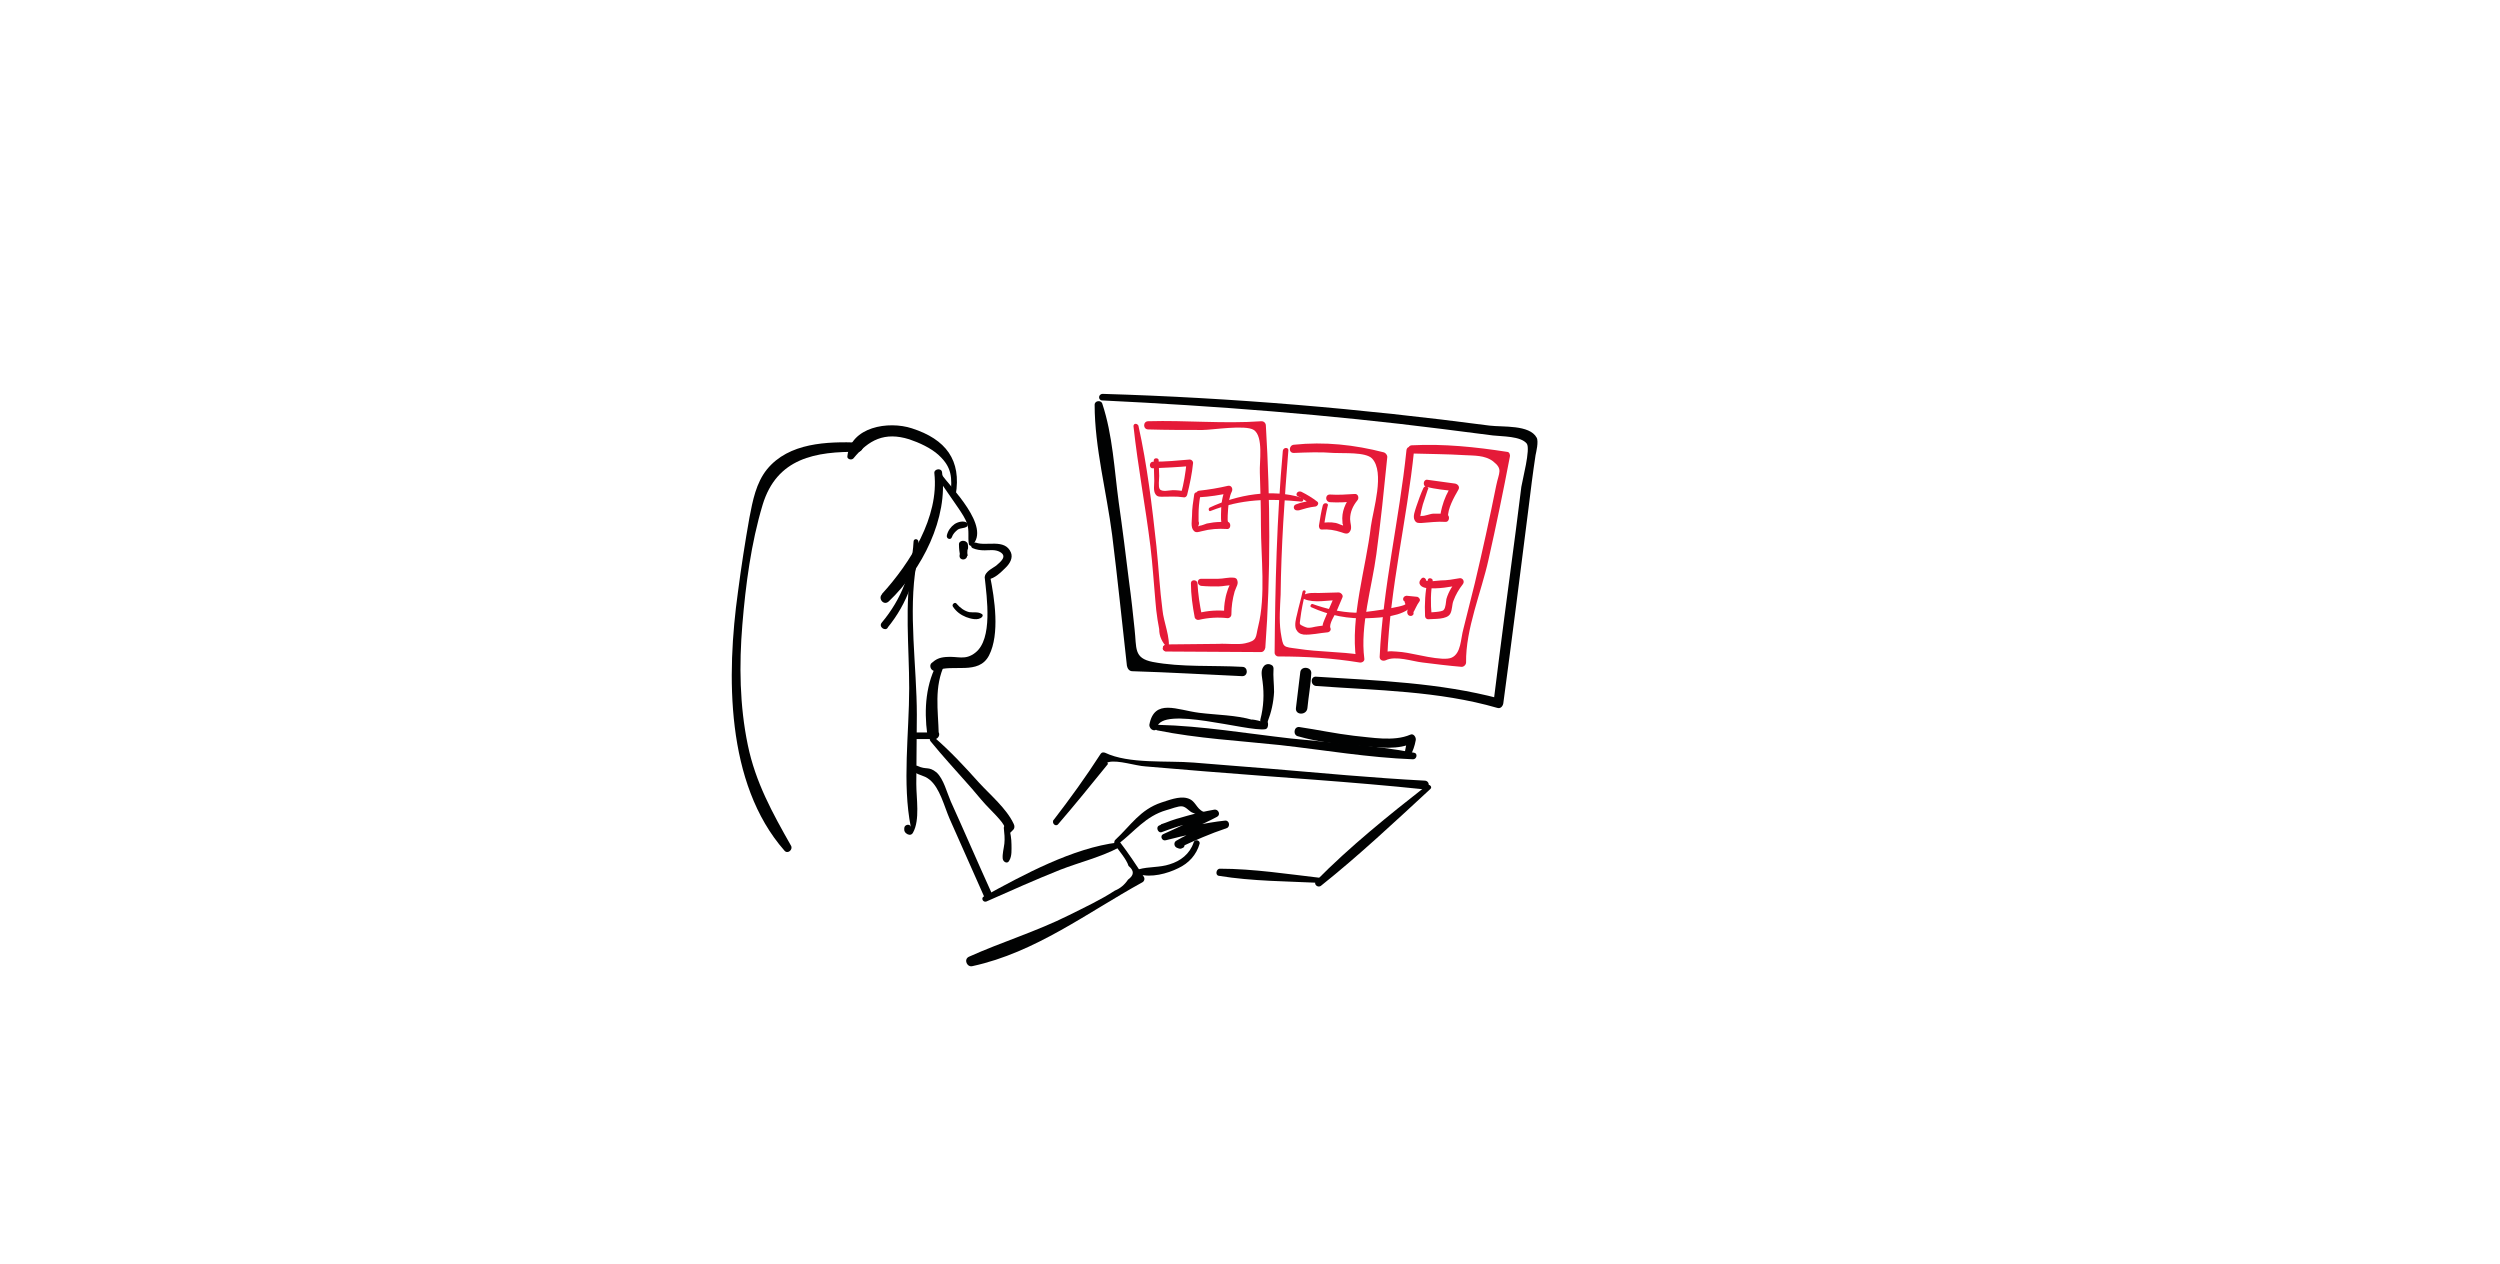 <?xml version="1.0" encoding="utf-8"?>
<!-- Generator: Adobe Illustrator 26.1.0, SVG Export Plug-In . SVG Version: 6.00 Build 0)  -->
<svg version="1.1" id="Camada_1" xmlns="http://www.w3.org/2000/svg" xmlns:xlink="http://www.w3.org/1999/xlink" x="0px" y="0px"
	 viewBox="0 0 457 231" style="enable-background:new 0 0 457 231;" xml:space="preserve">
<style type="text/css">
	.st0{fill:#010202;}
	.st1{fill:#E51A38;}
</style>
<g>
	<g>
		<path class="st0" d="M170.8,86.5c0.9,8-4.4,16.4-9.6,22.1c0.5,0.3,1,0.6,1.5,0.9c0.1-0.3,0.2-0.6,0.2-0.8c0.1-0.5-0.4-0.9-0.8-0.6
			c-0.2,0.1-0.5,0.3-0.7,0.4c-1.1,0.7,0.1,2.4,1.1,1.4c6-5.7,10.9-15.2,9.7-23.6C172.1,85.5,170.7,85.7,170.8,86.5L170.8,86.5z"/>
	</g>
</g>
<g>
	<g>
		<path class="st0" d="M167,99c-0.3,5.5-2.2,10.5-5.8,14.8c-0.7,0.8,0.7,1.7,1.1,0.9c0.1-0.3,0.3-0.6,0.4-0.9
			c0.2-0.4-0.2-0.8-0.6-0.6c-0.3,0.2-0.5,0.3-0.8,0.5c0.3,0.4,0.6,0.7,0.9,1.1c3.7-4.5,5.6-9.9,5.7-15.7C167.9,98.4,167,98.4,167,99
			L167,99z"/>
	</g>
</g>
<g>
	<g>
		<path class="st0" d="M166.7,102.9c-1.4,7.4-0.5,15.4-0.5,22.9c0,8.2-1.3,17.4,0.3,25.4c-0.1-0.7-1.2-0.5-1.2,0.2
			c0,0.1,0,0.2,0,0.3c0,0.2,0.1,0.4,0.3,0.6c0.1,0.1,0.2,0.1,0.3,0.2c0.4,0.2,0.8,0.1,1-0.3c1.3-2.3,0.6-6.3,0.6-8.9
			c0-4.2,0.1-8.4,0.1-12.6c0-8.9-1.6-18.7-0.1-27.5C167.8,102.6,166.9,102.3,166.7,102.9L166.7,102.9z"/>
	</g>
</g>
<g>
	<g>
		<path class="st0" d="M171.2,87.1c1.3,1.9,2.7,3.9,4,5.8c0.6,0.9,1.3,1.9,1.6,2.9c0.4,1.2,0.1,2.4,0.3,3.6c0,0.3,0.4,0.5,0.6,0.3
			c3.5-3.4-3.9-10.6-5.7-13.1C171.7,86.2,170.9,86.6,171.2,87.1L171.2,87.1z"/>
	</g>
</g>
<g>
	<g>
		<path class="st0" d="M177.8,100.2c0.7,0.3,1.4,0.4,2.2,0.4c0.9,0,1.9-0.2,2.8,0.3c1.4,0.8,0.1,1.8-0.7,2.5c-0.7,0.5-1.6,0.9-2,1.7
			c-0.1,0.3,0,0.9,0.5,0.8c1.2-0.1,2.4-1.3,3.3-2.2c0.7-0.7,1.3-1.7,0.9-2.7c-1.1-2.6-4.5-1.1-6.4-1.8
			C177.6,99,177.2,99.9,177.8,100.2L177.8,100.2z"/>
	</g>
</g>
<g>
	<g>
		<path class="st0" d="M180,105.5c0.4,3.8,1.5,11.3-1.7,13.8c-1.9,1.5-3.2,0.6-5.4,0.8c-1.2,0.1-1.8,0.4-2.6,1.1
			c-0.6,0.5,0,1.7,0.8,1.4c3.1-1.3,7.8,0.9,9.7-2.8c2-3.9,1-10.4,0.2-14.4C180.9,104.9,180,105,180,105.5L180,105.5z"/>
	</g>
</g>
<g>
	<g>
		<path class="st0" d="M171.6,120.8c-2.4,4-2.7,8.9-2.1,13.4c0.3,1.9,2.9,0.8,2-0.5c0-0.1-0.1-0.1-0.1-0.2c-0.3-0.5-1-0.6-1.5-0.2
			c0,0-0.1,0.1-0.1,0.1c0.6,0.3,1.2,0.5,1.8,0.8c-0.1-4.4-0.9-8.6,1.1-12.8C173.1,120.8,172,120.1,171.6,120.8L171.6,120.8z"/>
	</g>
</g>
<g>
	<g>
		<path class="st0" d="M167.2,135.1c1.1,0,2.2,0,3.3,0c0.2,0,0.5-0.1,0.5-0.3c0.1-0.3,0.1-0.4,0-0.6c-0.1-0.2-0.3-0.3-0.5-0.3
			c-1.1,0-2.2,0-3.3,0C166.4,133.9,166.4,135.1,167.2,135.1L167.2,135.1z"/>
	</g>
</g>
<g>
	<g>
		<path class="st0" d="M167.1,141.1c1,0.7,1.8,0.6,2.8,1.4c1.9,1.5,2.7,4.9,3.7,7.2c2.1,4.7,4.2,9.5,6.3,14.2
			c0.4,0.9,1.7,0.1,1.3-0.8c-2.5-5.5-4.9-11.1-7.4-16.6c-0.7-1.6-1.3-4.1-2.6-5.3c-1.5-1.2-1.8-0.4-3.5-1.2
			C167,139.7,166.5,140.6,167.1,141.1L167.1,141.1z"/>
	</g>
</g>
<g>
	<g>
		<path class="st0" d="M180.3,164.8c4.5-2,9-4,13.5-5.8c3.6-1.4,7.4-2.3,10.8-4.1c0.4-0.2,0.2-1-0.2-0.9c-8.3,1-17.3,5.9-24.6,9.9
			C179.3,164.2,179.7,165,180.3,164.8L180.3,164.8z"/>
	</g>
</g>
<g>
	<g>
		<path class="st0" d="M203.8,154.4c0.7,1.1,2.1,2.6,2.5,3.9c1.1,0.9,1,1.7-0.1,2.5c-0.6,0.9-1.4,1.6-2.4,2
			c-2.6,1.7-5.6,3.1-8.4,4.5c-6,3-12.3,4.9-18.3,7.6c-1,0.5-0.3,2,0.7,1.7c11.5-2.5,21-9.8,31-15.3c0.4-0.2,0.5-0.7,0.3-1
			c-1.4-2.2-2.8-4.3-4.4-6.4C204.4,153.3,203.4,153.8,203.8,154.4L203.8,154.4z"/>
	</g>
</g>
<g>
	<g>
		<path class="st0" d="M174.7,90.5c1.1-6.4-1.8-10.2-8-12.2c-4.3-1.4-11.2-0.3-11.8,5.1c-0.1,0.5,0.7,0.8,1.1,0.4
			c2.8-3.4,5.7-4.9,10.2-3.5c1.8,0.6,4,1.6,5.4,2.9c2.5,2.3,2.4,4.2,2.2,7.1C173.6,90.9,174.6,91,174.7,90.5L174.7,90.5z"/>
	</g>
</g>
<g>
	<g>
		<path class="st0" d="M157,80.9c-5.8-0.2-12.8,0-16.8,4.9c-2,2.5-2.6,5.7-3.2,8.8c-0.8,4.5-1.5,9-2.1,13.6
			c-2.1,15.1-2.3,35,8.5,47.3c0.6,0.7,1.6-0.2,1.2-0.9c-3.4-6-6.5-11.6-7.9-18.4c-1.5-7.2-1.6-14.7-1-22c0.6-7.3,1.6-14.9,3.7-21.9
			c2.6-8.6,9.7-9.8,17.6-9.7C158,82.3,158,80.9,157,80.9L157,80.9z"/>
	</g>
</g>
<g>
	<g>
		<path class="st0" d="M175.5,100c0,0.5,0,1.1-0.1,1.6c0,0.9,1.3,0.9,1.4,0c0-0.7,0.1-1.4,0.1-2c-0.5,0.1-1.1,0.1-1.6,0.2
			c0.2,0.5,0.6,1.1,1.2,1c0.6-0.2,0.5-0.9,0.4-1.4c-0.3-0.8-1.7-0.7-1.6,0.2c0,0.7,0.1,1.4,0.2,2c0.5,0,0.9,0,1.4,0
			c-0.1-0.5-0.1-1.1-0.2-1.6C176.5,99.3,175.5,99.3,175.5,100L175.5,100z"/>
	</g>
</g>
<g>
	<g>
		<path class="st0" d="M174,98.2c0.2-0.6,0.6-1,1.1-1.4c0.5-0.3,1.1-0.2,1.6-0.5c0.2-0.1,0.3-0.5,0.1-0.7c-0.6-0.5-1.7-0.2-2.3,0.2
			c-0.7,0.5-1.2,1.2-1.4,2C172.9,98.5,173.8,98.8,174,98.2L174,98.2z"/>
	</g>
</g>
<g>
	<g>
		<path class="st0" d="M174.2,110.9c0.6,0.9,1.4,1.5,2.4,1.9c0.8,0.3,2.2,0.7,2.9,0c0.2-0.2,0.2-0.5-0.1-0.6
			c-0.6-0.4-1.5-0.2-2.2-0.3c-0.9-0.2-1.7-0.8-2.3-1.5C174.6,109.9,173.9,110.5,174.2,110.9L174.2,110.9z"/>
	</g>
</g>
<g>
	<g>
		<path class="st0" d="M170.1,135.5c2.2,2.7,4.5,5.2,6.8,7.8c1.1,1.2,2.1,2.5,3.2,3.7c0.5,0.6,3.6,3.5,3.5,4.2
			c-0.1,0.7,0.8,1.5,1.3,0.8c0.1-0.1,0.2-0.2,0.3-0.3c0.3-0.3,0.3-0.7,0.1-1.1c-1.3-2.8-4.3-5.3-6.4-7.6c-2.6-2.9-5.2-5.7-8.1-8.2
			C170.3,134.3,169.7,135,170.1,135.5L170.1,135.5z"/>
	</g>
</g>
<g>
	<g>
		<path class="st0" d="M183.5,151.4c0.1,0.9,0.2,1.9,0.1,2.8c-0.1,0.9-0.4,1.9-0.3,2.8c0.1,0.6,0.9,1,1.2,0.3c0.5-0.8,0.4-2,0.4-2.9
			c0-1.1-0.2-2.1-0.4-3.1C184.4,150.7,183.4,150.8,183.5,151.4L183.5,151.4z"/>
	</g>
</g>
<g>
	<g>
		<path class="st0" d="M204.4,154.3c3-2.3,5-5.1,8.8-6.2c0.8-0.2,2.2-0.8,2.9-0.7c0.8,0.1,1.3,1,2,1.2c1,0.4,0.7,0.5,1.8,0.3
			c0.2-0.1,0.3-0.4,0.1-0.5c-1.4-0.6-1.4-2.1-3-2.5c-1.5-0.4-3.4,0.4-4.7,0.8c-3.9,1.3-5.6,4.2-8.4,6.8
			C203.4,153.9,204,154.7,204.4,154.3L204.4,154.3z"/>
	</g>
</g>
<g>
	<g>
		<path class="st0" d="M220.6,148.7c-3.1,0.2-5.9,0.9-8.7,2.2c-0.7,0.3-0.2,1.5,0.5,1.2c3.2-1.2,6.4-2.1,9.8-2.7
			c-0.2-0.4-0.4-0.8-0.5-1.3c-3,1.6-6,3-9.1,4.4c-0.6,0.3-0.2,1.3,0.5,1.1c3.6-0.9,7.2-1.8,10.9-2.1c-0.1-0.5-0.1-0.9-0.2-1.4
			c-3,0.9-6.1,2-8.8,3.6c-0.5,0.3-0.4,1.1,0.2,1.3c0.5,0.2,0.6,0.2,1,0c0.4-0.1,0.5-0.9,0-1c-0.1-0.1-0.2-0.1-0.4-0.2
			c0,0.4-0.1,0.7-0.1,1.1c2.8-1.3,5.5-2.5,8.5-3.5c0.7-0.2,0.6-1.4-0.2-1.4c-3.8,0.4-7.5,1.3-11.2,2.4c0.2,0.4,0.3,0.7,0.5,1.1
			c3.1-1.4,6.2-2.6,9.2-4.2c0.7-0.4,0.2-1.4-0.5-1.3c-3.4,0.6-6.6,1.5-9.8,2.7c0.2,0.4,0.3,0.8,0.5,1.2c2.6-1.2,5.2-1.9,8-2.1
			C221.4,149.9,221.4,148.7,220.6,148.7L220.6,148.7z"/>
	</g>
</g>
<g>
	<g>
		<path class="st0" d="M218.2,154c-0.7,2.1-2.4,3.4-4.4,4c-1.8,0.6-3.8,0.4-5.6,0.9c-0.5,0.1-0.4,0.8,0,0.9c2.2,0.7,5.2-0.1,7.2-1.1
			c1.9-0.9,3.3-2.4,3.9-4.5C219.4,153.6,218.4,153.3,218.2,154L218.2,154z"/>
	</g>
</g>
<g>
	<g>
		<path class="st0" d="M201.9,139.3c-3.2,3.5-6.3,7.1-9.4,10.7c0.3,0.3,0.5,0.5,0.8,0.8c1.6-2,3.2-4,4.7-6.1
			c1.2-1.7,2.6-4.9,4.7-5.4c1.7-0.4,4.9,0.7,6.7,0.8c3.6,0.3,7.2,0.6,10.8,0.9c13.4,1.1,26.9,1.9,40.2,3.3c1,0.1,1.1-1.6,0-1.6
			c-9.5-0.5-19-1.4-28.5-2.2c-4.6-0.4-9.2-0.7-13.7-1.1c-4.9-0.4-11.8,0.3-16.2-1.8c-0.3-0.1-0.6-0.1-0.8,0.2
			c-2.7,4.2-5.6,8.2-8.6,12.1c-0.4,0.5,0.3,1.3,0.8,0.8c3.1-3.6,6.1-7.3,9.1-11C202.6,139.5,202.2,139,201.9,139.3L201.9,139.3z"/>
	</g>
</g>
<g>
	<g>
		<path class="st0" d="M260.8,143.6c-6.9,5.4-14.1,11.2-20.2,17.4c-0.6,0.6,0.3,1.4,0.9,0.9c6.9-5.5,13.5-11.7,20-17.7
			C261.9,143.8,261.2,143.2,260.8,143.6L260.8,143.6z"/>
	</g>
</g>
<g>
	<g>
		<path class="st0" d="M241.6,160.5c-6.1-0.7-12.5-1.7-18.6-1.7c-0.7,0-0.9,1.2-0.2,1.3c6.1,1,12.6,1,18.8,1.3
			C242.2,161.4,242.2,160.5,241.6,160.5L241.6,160.5z"/>
	</g>
</g>
<g>
	<g>
		<path class="st0" d="M211.5,133.5c7.4,1.5,15,1.9,22.5,2.7c8,0.9,16.2,2.3,24.3,2.6c0.7,0,0.9-1.1,0.2-1.2
			c-7.4-1.4-15-1.8-22.5-2.6c-8-0.9-16.2-2.3-24.3-2.5C211.1,132.4,210.9,133.3,211.5,133.5L211.5,133.5z"/>
	</g>
</g>
<g>
	<g>
		<path class="st0" d="M211.5,133c0.8-4.1,16.5,0.8,19.8,0.3c0.4-0.1,0.5-0.5,0.5-0.9c0-0.1,0-0.3-0.1-0.4c-0.1-0.5-0.7-0.5-1-0.3
			c0,0-0.1,0.1-0.1,0.1c-0.2,0.2-0.2,0.6,0.1,0.7c0.1,0,0.2,0.1,0.3,0.1c1.3-0.7-3.3-1.3-2-1c-3.1-0.9-6.6-0.9-9.8-1.3
			c-4-0.5-8.2-2.7-9.1,2.2C210.1,133.5,211.4,133.9,211.5,133L211.5,133z"/>
	</g>
</g>
<g>
	<g>
		<path class="st0" d="M257.8,138.2c0.5-1,0.8-1.8,1-2.9c0.1-0.5-0.4-1.3-1-1c-3,1.3-7.1,0.5-10.3,0.2c-3.4-0.4-6.6-1.1-10-1.6
			c-1-0.1-1.2,1.5-0.2,1.7c3.8,1.1,7.9,1.5,11.8,1.8c3.1,0.2,6.5,0.8,9.4-0.7c-0.4-0.2-0.8-0.5-1.2-0.7c-0.2,0.8-0.3,1.6-0.5,2.5
			C256.3,138.3,257.4,139,257.8,138.2L257.8,138.2z"/>
	</g>
</g>
<g>
	<g>
		<path class="st0" d="M231.7,132c0.7-1.8,1.1-3.6,1.2-5.5c0-1.5-0.2-2.8-0.1-4.3c0-0.2-0.1-0.5-0.3-0.6c-0.1,0-0.1-0.1-0.2-0.1
			c-0.4-0.2-0.8-0.1-1.1,0.1c-0.9,0.8-0.5,2-0.4,3c0.3,2.3,0.2,4.6-0.4,6.9C230.2,132.5,231.4,132.8,231.7,132L231.7,132z"/>
	</g>
</g>
<g>
	<g>
		<path class="st0" d="M239,129.4c0.2-2.1,0.6-4.2,0.7-6.3c0.1-1.2-1.8-1.4-2-0.3c0,0,0,0.1,0,0.1c-0.1,0.4,0.1,0.7,0.4,1
			c0,0,0.1,0.1,0.1,0.1c-0.2-0.4-0.3-0.8-0.5-1.2c-0.3,2.2-0.5,4.4-0.8,6.6C236.7,130.8,238.9,130.8,239,129.4L239,129.4z"/>
	</g>
</g>
<g>
	<g>
		<path class="st0" d="M227.1,121.9c-5.3-0.3-11.2,0.1-16.4-0.9c-3.5-0.7-2.9-2.5-3.3-6c-0.3-2.9-0.6-5.7-1-8.6
			c-0.6-4.9-1.2-9.7-1.9-14.6c-0.8-5.9-1.1-12.3-3-18c-0.2-0.7-1.4-0.6-1.4,0.2c0,7.8,2.2,16,3.2,23.8c1,8,1.8,15.9,2.7,23.9
			c0.1,0.5,0.4,1,1,1c6.7,0.2,13.4,0.6,20,0.9C228.2,123.7,228.2,121.9,227.1,121.9L227.1,121.9z"/>
	</g>
</g>
<g>
	<g>
		<path class="st0" d="M201.5,73.2c20.7,1,41.4,2.6,62,5.2c3.1,0.4,6.3,0.8,9.4,1.2c1.7,0.2,5.1,0.1,6.2,1.5c0.7,1-0.8,6.6-1,7.9
			c-0.3,2.6-0.7,5.3-1,7.9c-1.4,10.5-2.8,21.1-4.1,31.6c0.4-0.3,0.7-0.6,1.1-0.8c-10.9-2.9-22.3-3.3-33.5-4c-1.1-0.1-1.1,1.6,0,1.7
			c11,0.8,22.4,0.9,33.1,4c0.6,0.2,1-0.3,1.1-0.8c1.6-11.9,3.1-23.7,4.6-35.6c0.4-3.3,0.8-6.5,1.3-9.8c0.1-0.5,0.6-2.5,0.2-3.2
			c-1.3-2.4-6.2-1.9-8.6-2.2c-23.5-3.1-47.1-5.1-70.7-5.8C200.7,72,200.7,73.2,201.5,73.2L201.5,73.2z"/>
	</g>
</g>
<g>
	<g>
		<path class="st1" d="M207.2,77.9c0.8,7.4,2.2,14.7,3.1,22c0.4,3.3,0.6,6.6,0.9,9.9c0.1,1.2,0.2,2.3,0.4,3.5
			c0.1,0.6,0.2,1.1,0.3,1.7c0,1.3,0.5,2.4,1.5,3.4c0-0.4-0.6-0.6-0.8-0.2c0,0,0,0.1,0,0.1c-0.1,0.2-0.1,0.5,0.2,0.6
			c0,0,0.1,0.1,0.1,0.1c0.2,0.1,0.6,0,0.7-0.3c0.4-2.1-0.9-5-1.1-7.2c-0.5-3.8-0.7-7.7-1.1-11.6c-0.8-7.4-1.7-14.9-3.3-22.1
			C207.8,77.3,207.2,77.4,207.2,77.9L207.2,77.9z"/>
	</g>
</g>
<g>
	<g>
		<path class="st1" d="M213.2,119.1c5.8,0,11.5,0.1,17.3,0.1c0.4,0,0.7-0.3,0.8-0.8c1-13.5,0.9-27.1,0.1-40.6c0-0.4-0.3-0.8-0.8-0.8
			c-6.9,0.5-13.8-0.2-20.7,0c-1,0-1,1.5,0,1.5c3.3,0.1,6.6,0.1,9.9,0.1c1.8,0,7.9-1,9.4,0c1.8,1.2,1,5.9,1.1,7.8
			c0.1,3.2,0.2,6.4,0.2,9.7c0,5.7,0.9,12.8-0.5,18.4c-0.5,2-0.1,2.6-2.4,3.1c-1.3,0.3-3.5,0-4.8,0.1c-3.2,0-6.4,0.1-9.6,0.1
			C212.4,117.9,212.4,119.1,213.2,119.1L213.2,119.1z"/>
	</g>
</g>
<g>
	<g>
		<path class="st1" d="M234.5,82.4c-1.1,12.3-1.4,24.6-1.5,36.9c0,0.4,0.3,0.7,0.7,0.7c5,0,9.9,0.3,14.8,1.1c0.4,0.1,1-0.2,0.9-0.7
			c-0.8-6,1.4-13.1,2.2-19.1c0.8-5.9,1.4-11.8,2-17.8c0-0.3-0.3-0.7-0.6-0.8c-5.4-1.4-10.9-2-16.5-1.4c-0.9,0.1-1,1.5,0,1.5
			c2.4-0.1,4.9-0.2,7.3,0c1.8,0.1,5.8-0.2,7,1c2.4,2.5,0.2,9.4-0.2,12.4c-0.9,7.7-3.8,16.6-2.7,24.4c0.3-0.3,0.6-0.6,0.9-0.9
			c-3.8-0.6-7.7-0.5-11.5-1.1c-2.9-0.4-2.7-0.1-3.2-3.1c-0.3-2.2-0.1-4.6,0-6.8c0.1-8.7,0.7-17.5,1.4-26.2
			C235.7,81.7,234.6,81.7,234.5,82.4L234.5,82.4z"/>
	</g>
</g>
<g>
	<g>
		<path class="st1" d="M257.1,82.3c-1.3,12.6-4.3,25-4.9,37.8c0,0.6,0.6,0.8,1.1,0.6c1.8-0.9,4.9,0.2,6.7,0.4
			c2.4,0.3,4.8,0.6,7.2,0.8c0.4,0,0.8-0.4,0.8-0.8c-0.1-6.1,2.8-12.9,4.1-18.8c1.4-6.2,2.7-12.5,3.9-18.8c0.1-0.4-0.1-0.9-0.5-0.9
			c-5.8-0.9-11.6-1.5-17.4-1.2c-0.9,0-1,1.5,0,1.5c3.2,0.1,6.4,0.1,9.6,0.3c1.8,0.1,3.7,0,5.2,1.1c1.9,1.5,1.1,2,0.6,4.5
			c-1.2,6-2.5,11.9-3.9,17.8c-0.7,2.8-1.4,5.6-2.1,8.4c-0.5,1.8-0.4,4.4-2.1,5.2c-1.6,0.8-7.1-0.8-9.1-1c-1.5-0.1-2.5-0.4-3.8,0.3
			c0.4,0.2,0.7,0.4,1.1,0.6c0.5-12.7,3.6-25.1,4.9-37.8C258.6,81.4,257.2,81.4,257.1,82.3L257.1,82.3z"/>
	</g>
</g>
<g>
	<g>
		<path class="st1" d="M210.9,84.2c0,1.2,0.1,2.5,0.1,3.7c0,0.7-0.2,1.8,0.2,2.4c0.3,0.5,0.7,0.5,1.2,0.5c1.4,0,2.6-0.1,3.9,0.1
			c0.3,0.1,0.6-0.1,0.7-0.4c0.5-2,0.9-3.9,1.1-5.9c0-0.3-0.3-0.6-0.6-0.6c-2.2,0.2-4.5,0.4-6.7,0.4c-0.8,0-0.8,1.3,0,1.2
			c0.3,0,0.4,0,0.7-0.2c0.3-0.2,0.2-0.6-0.1-0.7c0,0-0.1,0-0.1,0c-0.2,0.3-0.4,0.6-0.5,0.9c2.2-0.1,4.5-0.2,6.7-0.4
			c-0.2-0.2-0.4-0.4-0.6-0.6c-0.2,1.9-0.5,3.8-1,5.6c0.2-0.1,0.5-0.3,0.7-0.4c-0.7-0.1-1.4-0.2-2.2-0.2c-0.6,0-2,0.4-2.4-0.2
			c-0.3-0.4-0.1-1.8-0.1-2.4c0-1-0.1-1.9-0.1-2.9C211.8,83.7,210.9,83.6,210.9,84.2L210.9,84.2z"/>
	</g>
</g>
<g>
	<g>
		<path class="st1" d="M218.3,90.4c-0.2,1.3-0.4,2.6-0.4,3.9c0,0.7-0.3,2.1,0.3,2.7c0.4,0.5,1,0.2,1.5,0.1c1.5-0.4,3-0.5,4.6-0.4
			c0.7,0.1,0.8-1.1,0.2-1.3c-0.2-0.1,0-2.2,0-2.4c0.1-1.1,0.2-2.2,0.7-3.2c0.2-0.5-0.1-1.1-0.7-1c-1.7,0.4-3.5,0.7-5.3,0.9
			c-0.8,0.1-0.8,1.3,0,1.2c1.9-0.1,3.8-0.4,5.6-0.8c-0.2-0.3-0.5-0.6-0.7-1c-0.7,1.6-0.9,3.1-0.9,4.9c0,1-0.1,2.4,1,2.7
			c0.1-0.4,0.1-0.8,0.2-1.3c-0.9,0-1.8,0-2.6,0.1c-0.4,0.1-0.8,0.1-1.2,0.2c-0.3,0.1-1,0.4-1.3,0.4c-0.3,0.2-0.3,0.1-0.2-0.1
			c0.1-0.2,0.1-0.5,0-0.7c0-0.4,0-0.9,0-1.3c0-1.1,0.1-2.2,0.3-3.3C219.4,90,218.4,89.7,218.3,90.4L218.3,90.4z"/>
	</g>
</g>
<g>
	<g>
		<path class="st1" d="M221.3,93.4c5.6-2.2,10.6-2.3,16.6-1.7c0.4,0,0.5-0.6,0.1-0.7c-5.5-1.7-11.8-0.6-16.9,1.8
			C220.8,93,221,93.6,221.3,93.4L221.3,93.4z"/>
	</g>
</g>
<g>
	<g>
		<path class="st1" d="M237.2,90.7c1,0.5,1.8,1,2.6,1.7c0.1-0.3,0.3-0.6,0.4-0.9c-1.1,0.1-2.3,0.3-3.3,0.7c-0.6,0.2-0.5,1.1,0.2,1.1
			c0.2,0,0.4,0,0.6-0.1c0.1-0.1,0.2-0.2,0.2-0.4c-0.1-0.3-0.2-0.4-0.4-0.5c0,0.3-0.1,0.7-0.1,1c1-0.3,2-0.6,3-0.7
			c0.4,0,0.8-0.6,0.4-0.9c-0.9-0.7-1.9-1.3-2.9-1.8C237.2,89.6,236.7,90.4,237.2,90.7L237.2,90.7z"/>
	</g>
</g>
<g>
	<g>
		<path class="st1" d="M241.8,92.4c-0.3,1.2-0.5,2.4-0.7,3.7c0,0.3,0.1,0.7,0.5,0.7c1.2-0.1,2.4,0.1,3.6,0.5
			c0.6,0.2,1.2,0.5,1.6-0.2c0.4-0.6,0-1.5,0-2.2c0-1.3,0.5-2.4,1.3-3.4c0.4-0.4,0.2-1.3-0.5-1.2c-1.5,0.1-3,0.2-4.5,0.1
			c-0.9,0-0.9,1.3,0,1.4c1.5,0.1,3,0,4.5-0.1c-0.2-0.4-0.3-0.8-0.5-1.2c-1.2,1.4-1.9,3.1-1.7,4.9c0,0.2,0,0.4,0.1,0.5
			c0,0.4,0.1,0.5,0.3,0.2c-0.5,0-1.1-0.4-1.6-0.5c-1-0.2-1.9-0.1-2.8,0c0.2,0.2,0.4,0.4,0.6,0.6c0.2-1.2,0.4-2.5,0.7-3.7
			C243,92,242,91.7,241.8,92.4L241.8,92.4z"/>
	</g>
</g>
<g>
	<g>
		<path class="st1" d="M217.7,106.6c0,2.1,0.3,4.2,0.7,6.3c0.1,0.3,0.5,0.5,0.8,0.4c1.7-0.4,3.5-0.5,5.2-0.3c0.4,0,0.7-0.3,0.7-0.7
			c0-1.4,0.2-2.8,0.6-4.2c0.3-0.9,0.8-1.4,0.4-2.2c-0.1-0.2-0.4-0.3-0.6-0.3c-0.9-0.1-1.9,0.2-2.8,0.2c-1,0-2.1,0-3.1,0
			c-0.9,0-0.8,1.2,0,1.3c1,0.1,2.1,0.1,3.1,0.1c0.9,0,1.9-0.3,2.8-0.2c-0.2-0.1-0.4-0.2-0.6-0.3c0,0-0.4,0.9-0.4,0.9
			c-0.2,0.6-0.4,1.2-0.5,1.8c-0.2,1-0.3,2-0.2,3c0.2-0.2,0.4-0.4,0.7-0.7c-1.9-0.2-3.7-0.1-5.6,0.4c0.3,0.1,0.5,0.3,0.8,0.4
			c-0.4-2-0.7-3.9-0.8-5.9C218.8,105.9,217.7,105.9,217.7,106.6L217.7,106.6z"/>
	</g>
</g>
<g>
	<g>
		<path class="st1" d="M238.1,108.2c-0.3,1.4-0.7,2.7-1,4.1c-0.2,0.8-0.5,1.9-0.2,2.7c0.3,0.6,0.7,0.9,1.4,1c1.4,0.1,3-0.3,4.3-0.4
			c0.4,0,0.8-0.4,0.6-0.8c-0.3-0.7,0.8-2.4,1.1-3c0.4-0.9,0.7-1.7,1.1-2.6c0.2-0.4-0.3-0.9-0.7-0.9c-1.2,0-2.4,0.1-3.6,0.1
			c-1,0-1.8-0.1-2.7,0.3c-0.3,0.1-0.3,0.6,0,0.8c1.8,0.8,4.4,0.2,6.3,0.2c-0.2-0.3-0.4-0.6-0.7-0.9c-0.5,1.3-1.1,2.5-1.6,3.8
			c-0.3,0.8-0.9,1.7-0.5,2.5c0.1-0.3,0.3-0.5,0.4-0.8c-0.8,0.1-1.7,0.2-2.5,0.4c-0.7,0.1-0.8,0.1-1.5-0.2c-0.9-0.4-0.7-0.4-0.6-1.4
			c0.2-1.6,0.5-3.1,0.9-4.7C238.9,107.9,238.2,107.7,238.1,108.2L238.1,108.2z"/>
	</g>
</g>
<g>
	<g>
		<path class="st1" d="M239.7,111c3.3,1.5,6.8,2.2,10.5,2c2.3-0.1,6.2-0.3,7.9-2.2c0.3-0.3,0.3-0.9-0.1-1.2c-0.1,0-0.1,0-0.2-0.1
			c-0.6-0.3-1.3,0.3-0.9,0.9c0.3,0.5-8.2,1.7-9.2,1.6c-2.7-0.1-5.3-0.7-7.8-1.6C239.6,110.4,239.4,110.9,239.7,111L239.7,111z"/>
	</g>
</g>
<g>
	<g>
		<path class="st1" d="M257,110c0.7,0.1,1.3,0.1,2,0.2c-0.1-0.3-0.3-0.5-0.4-0.8c-0.4,0.6-0.9,1.2-1.2,1.9c-0.3,0.5-0.2,1.3,0.5,1.3
			c0.2,0,0.5-0.2,0.5-0.4c0-0.2,0-0.4-0.1-0.5c-0.1-0.1-0.4-0.2-0.5,0c0,0,0,0,0,0c0.1,0,0.2-0.1,0.3-0.1c0,0,0,0-0.1,0
			c0.1,0.1,0.3,0.2,0.4,0.2c0,0.1,0,0.2,0.1-0.1c0.1-0.2,0.2-0.4,0.3-0.6c0.2-0.4,0.4-0.8,0.7-1.2c0.2-0.3-0.1-0.7-0.4-0.8
			c-0.7-0.1-1.3-0.1-2-0.2C256.3,109,256.3,110,257,110L257,110z"/>
	</g>
</g>
<g>
	<g>
		<path class="st1" d="M261,106c-0.5,2.2-0.6,4.4-0.5,6.6c0,0.3,0.2,0.6,0.6,0.6c1-0.1,3.4,0.1,4-1c0.4-0.7,0.3-1.7,0.6-2.4
			c0.4-1.1,1-2.1,1.7-3c0.4-0.5,0-1.2-0.6-1.1c-1.1,0.2-2.3,0.4-3.4,0.4c-0.5,0-2.5,0.4-2.9-0.1c0.1,0.2,0.1,0.4,0.2,0.6
			c0-0.1,0-0.2,0-0.3c0.1-0.5-0.5-1-0.9-0.5c-0.8,0.9,0,1.6,1,1.7c2.1,0.2,4.3-0.2,6.3-0.6c-0.2-0.4-0.4-0.7-0.6-1.1
			c-0.9,1.1-1.7,2.3-2.1,3.7c-0.1,0.5-0.1,1.6-0.5,2c-0.3,0.4-2.4,0.4-2.9,0.5c0.2,0.2,0.5,0.4,0.7,0.5c-0.2-2.2-0.2-4.3,0.2-6.4
			C261.9,105.7,261.1,105.5,261,106L261,106z"/>
	</g>
</g>
<g>
	<g>
		<path class="st1" d="M260.2,89.2c-0.5,1.1-0.9,2.2-1.3,3.4c-0.2,0.7-0.7,1.8-0.3,2.5c0.3,0.6,0.8,0.5,1.3,0.5
			c1.5-0.1,2.8-0.3,4.3-0.2c0.7,0.1,0.9-1,0.4-1.3c-0.1,0-0.1-0.1-0.2-0.1c0.1,0.2,0.2,0.4,0.3,0.6c-0.1-1.6,1.1-3.7,1.9-5.1
			c0.3-0.5-0.1-1-0.6-1.1c-1.7-0.2-3.4-0.5-5.1-0.7c-0.7-0.1-0.9,1.1-0.2,1.3c1.7,0.4,3.5,0.6,5.3,0.8c-0.2-0.4-0.4-0.7-0.6-1.1
			c-0.8,1.2-1.4,2.5-1.8,4c-0.2,0.9-0.6,2,0.2,2.5c0.1-0.4,0.2-0.9,0.4-1.3c-0.7,0-1.5,0-2.2,0c-0.5,0-1.7,0.5-2.1,0.4
			c-0.3,0.1-0.3,0.1-0.2-0.3c0-0.2,0.1-0.4,0.1-0.6c0.1-0.4,0.2-0.8,0.3-1.2c0.3-0.9,0.6-1.8,0.9-2.7
			C261.4,89.2,260.5,88.6,260.2,89.2L260.2,89.2z"/>
	</g>
</g>
</svg>
